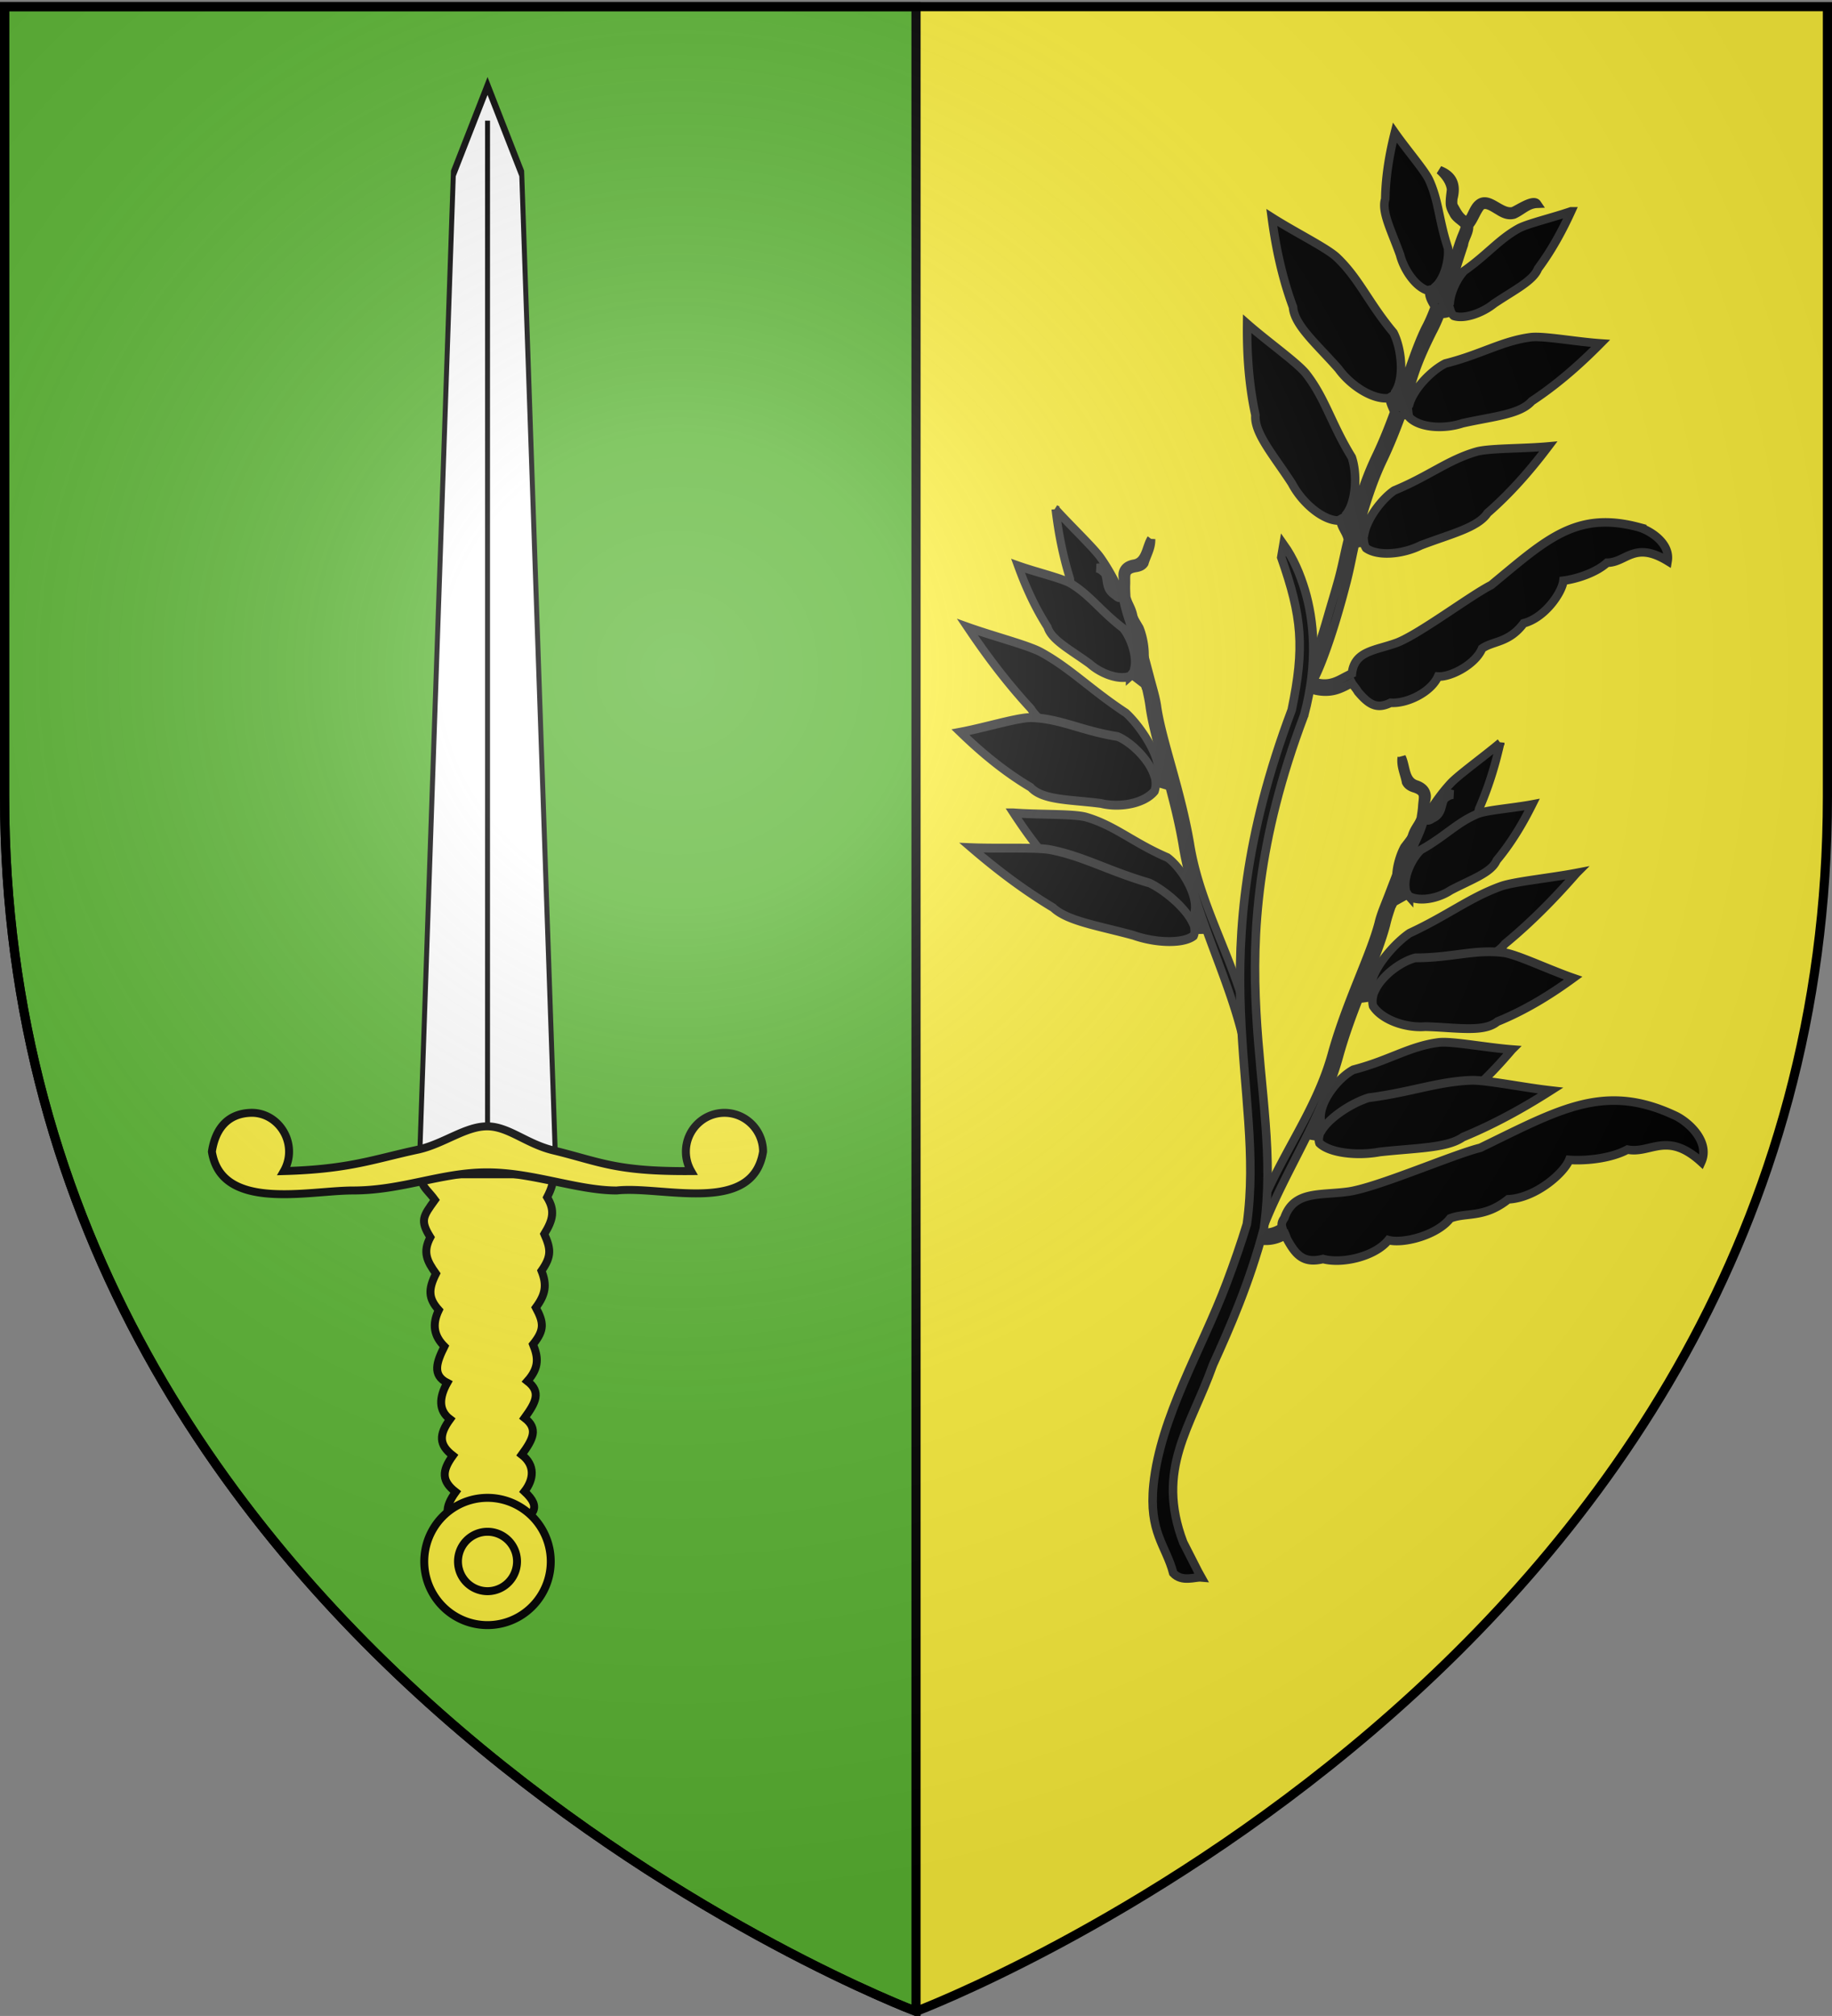 <svg xmlns="http://www.w3.org/2000/svg" xmlns:xlink="http://www.w3.org/1999/xlink" width="600.01" height="660" version="1.0"><rect width="100%" height="100%" fill="#808080" stroke="none"/><desc>Flag of Canton of Valais (Wallis)</desc><defs><radialGradient xlink:href="#a" id="b" cx="221.445" cy="226.331" r="300" fx="221.445" fy="226.331" gradientTransform="matrix(1.353 0 0 1.349 -82.182 -85.747)" gradientUnits="userSpaceOnUse"/><linearGradient id="a"><stop offset="0" style="stop-color:white;stop-opacity:.314"/><stop offset=".19" style="stop-color:white;stop-opacity:.251"/><stop offset=".6" style="stop-color:#6b6b6b;stop-opacity:.125"/><stop offset="1" style="stop-color:black;stop-opacity:.125"/></linearGradient></defs><g style="display:inline"><path d="M295.447 658.5s298.5-112.32 298.5-397.772V2.176h-597v258.552c0 285.452 298.5 397.772 298.5 397.772" style="fill:#fcef3c;fill-opacity:1;fill-rule:evenodd;stroke:none;stroke-width:1px;stroke-linecap:butt;stroke-linejoin:miter;stroke-opacity:1" transform="translate(4.563)"/><path d="M295.447 658.5V2.176h-298.5v258.552c0 285.452 298.5 397.772 298.5 397.772z" style="fill:#5ab532;fill-opacity:1;fill-rule:evenodd;stroke:#000;stroke-width:3;stroke-linecap:butt;stroke-linejoin:miter;stroke-miterlimit:4;stroke-dasharray:none;stroke-opacity:1" transform="translate(4.563)"/><g style="fill:#fff;stroke:#000;stroke-width:.716;stroke-miterlimit:4;stroke-dasharray:none;stroke-opacity:1"><path d="M20.102 179.368c-1.8 1.632-.802 1.869.159 3.194-1.069 1.487-1.366 1.84-.413 3.367-.713 1.35-.294 2.156.508 3.28-.717 1.424-.688 2.24.254 3.28-.648 1.35-.402 2.367.508 3.28-.704 1.412-1.125 2.577.254 3.28-.739 1.308-.805 2.496.253 3.281-1.023 1.403-1.009 2.305.254 3.28-1.022 1.404-1.009 2.305.254 3.28-1.017 1.403-1.008 2.298.254 3.281-2.159 3 2.184 1.35 4.933-.012 1.797-1.213 2.654-1.788 1.017-3.315.85-1.092.983-2.365-.246-3.315 1.024-1.403 1.517-2.34.254-3.315 1.02-1.406 1.518-2.339.254-3.315 1.102-1.238.973-2.175.509-3.315 1.053-1.3.976-1.962.254-3.315.885-1.201 1.016-2.046.509-3.315.934-1.322.84-1.988.254-3.315.787-1.287.985-2.114.254-3.315.823-1.614.731-2.338-.763-3.315 3.12-7.34-6.89-1.549-9.514.36z" style="fill:#fcef3c;fill-opacity:1;fill-rule:evenodd;stroke:#000;stroke-width:.716;stroke-linecap:butt;stroke-linejoin:miter;stroke-miterlimit:4;stroke-dasharray:none;stroke-opacity:1" transform="matrix(3.632 0 0 3.632 68.856 -270.23)"/><g style="fill:#fff;stroke:#000;stroke-width:.939;stroke-miterlimit:4;stroke-dasharray:none;stroke-opacity:1"><path d="M32.5 142.5a7.5 7.5 0 1 1-15 0 7.5 7.5 0 0 1 15 0z" style="opacity:1;fill:#fcef3c;fill-opacity:1;fill-rule:evenodd;stroke:#000;stroke-width:.939;stroke-linecap:butt;stroke-linejoin:miter;stroke-miterlimit:4;stroke-dasharray:none;stroke-opacity:1" transform="matrix(2.762 0 0 2.778 90.617 115.34)"/><path d="M28.5 142.5a3.5 3.5 0 1 1-7 0 3.5 3.5 0 0 1 7 0z" style="opacity:1;fill:#fcef3c;fill-opacity:1;fill-rule:evenodd;stroke:#000;stroke-width:.939;stroke-linecap:butt;stroke-linejoin:miter;stroke-miterlimit:4;stroke-dasharray:none;stroke-opacity:1" transform="matrix(2.762 0 0 2.778 90.617 115.34)"/></g><g style="fill:#fff;stroke:#000;stroke-width:.726;stroke-miterlimit:4;stroke-dasharray:none;stroke-opacity:1"><path d="M25 114.056V54.004M15 114.11h20l-5-57.09-5-5-5 5z" style="fill:#fff;fill-opacity:1;fill-rule:evenodd;stroke:#000;stroke-width:.726;stroke-linecap:butt;stroke-linejoin:miter;stroke-miterlimit:4;stroke-dasharray:none;stroke-opacity:1" transform="matrix(2.239 0 0 5.726 103.7 -269.715)"/></g><path d="M.15 178.213c.864 5.435 8.723 3.5 12.709 3.5 4.467 0 7.955-1.635 12.108-1.635s8.125 1.635 11.692 1.635c4.084-.449 12.263 2.283 13.191-3.5 0-1.932-1.558-3.5-3.479-3.5-1.92 0-3.479 1.568-3.479 3.5 0 .634.173 1.237.466 1.75-6.804.054-8.206-.842-12.373-1.855-2.467-.58-4.077-2.177-6.018-2.177s-3.87 1.544-6.152 2.081c-4.03.856-6.214 1.787-12.173 1.951a3.53 3.53 0 0 0 .466-1.75c0-1.932-1.562-3.572-3.48-3.5-2.112.08-3.175 1.497-3.478 3.5z" style="fill:#fcef3c;fill-opacity:1;fill-rule:evenodd;stroke:#000;stroke-width:.716;stroke-linecap:butt;stroke-linejoin:miter;stroke-miterlimit:4;stroke-dasharray:none;stroke-opacity:1" transform="matrix(3.632 0 0 3.632 68.856 -270.23)"/></g><path d="M155.1 368.532V56.826" style="fill:none;fill-rule:evenodd;stroke:#000;stroke-width:1px;stroke-linecap:butt;stroke-linejoin:miter;stroke-opacity:1" transform="translate(4.563)"/></g><path d="M-95.745 281.381v-4.679h0z" style="opacity:.615;fill:#fcef3c;fill-opacity:.991;fill-rule:evenodd;stroke:#000;stroke-width:2.5;stroke-linecap:round;stroke-linejoin:round;stroke-miterlimit:4;stroke-dasharray:none;stroke-dashoffset:0;stroke-opacity:1" transform="translate(-1467.464 -86.836)"/><g style="fill:#000;stroke:#313131;stroke-width:2.8;stroke-miterlimit:4;stroke-dasharray:none;stroke-opacity:1"><g style="fill:#000;stroke:#313131;stroke-width:13.147;stroke-miterlimit:4;stroke-dasharray:none;stroke-opacity:1"><path d="M215.313-345.344c-1.83 23.73-3.613 61 1.687 103.657-2.713 19.142 15.861 52.194 32.188 90.343 8.532 24.554 27.633 52.43 43.843 60.313 3.06.271 5.78-.54 8.156-2.188l1.704 17.749 8.406-5.532-3.516-20.373c6.86-13.332 8.113-36.67 4.438-52.937-18.536-45.364-22.505-75.55-40.469-111.032-8.12-15.79-36.717-51.29-56.437-80zM40.03-194.125c15.341 32.412 40.437 82.321 75.813 132.844C127.095-34.02 167.62-7.9 209.78 26.844c25.341 24.14 62.694 43.047 83.063 38.656 1.777-1.438 3.18-3.256 4.219-5.406 8.956 2.346 11.208 10.854 16.812 16.281l4.942-4.16c-6.411-7.982-9.799-19.625-19.348-23.809.572-23.721-17.405-61.875-34.563-82.218-49.336-42.104-74.575-77.63-116.312-107.438-18.688-13.154-70.083-33.428-108.563-52.875zM56.47 86.063c13.293 29.103 35.42 73.457 68.812 115.406 9.355 24.97 51.198 40.03 93.875 63.562 25.283 17.53 64.425 26.04 87.438 15.406a27 27 0 0 0 1.5-1.53l17.187 16.968 7.844-7.906-19.219-19c8.885-24.82-8.328-65.485-26.937-83.375-49.778-29.041-73.67-58.438-116.438-76.969-19.17-8.097-73.724-13.826-114.062-22.562z" style="fill:#000;fill-rule:evenodd;stroke:#313131;stroke-width:13.147;stroke-linecap:butt;stroke-linejoin:miter;stroke-miterlimit:4;stroke-dasharray:none;stroke-opacity:1" transform="matrix(.201 -.031 .042 .219 316.951 249.032)"/><path d="M357.572-280.824c-10.993 11.12-15.263 32.213-34.384 32.448-9.927.16-17.882 3.451-21.299 11.656-1.574 4.29-1.036 9.795-2.389 14.72-3.334 7.032.91 18.124-7 15.219-3.275-.567-5.228-2.345-7.25-4.656-2.152-2.564-4.373-4.618-5.125-7.75-1.89-8.432.978-17.933-4-25.657-6.861-7.188-9.885-5.103-14.156-6.031 5.662 1.716 8.648 5.73 11.875 9.906 2.822 11.392-4.462 22.335 9.25 33.563 1.635 1.947 3.413 3.856 5.5 4.531 2.371.421 4.451 1.318 6.406 2.563-.046 12.922 1.274 23.404 2.726 33.127 1.363 9.126-.043 17.903 1.836 28.609 2.227 17.722 1.711 35.01 3.125 51.451l-10.562-10.437c7.6-17.102 2.75-45.414-6.437-60.282-30.351-30.01-42.053-55.51-69.313-76.687-12.258-9.343-50.332-23.483-77.656-37.188 4.169 23.327 11.844 59.222 28.062 95.469 2.106 19.637 29.352 38.158 55.625 62.906 14.904 17.236 41.407 30.571 59.875 27.188a20.3 20.3 0 0 0 3.25-2.281l18.406 18.218c.772 13.187.957 25.116.157 34.875v.25c-1.237 29.592 2.638 65.205 6.062 104.407l-18.969-8.438-.78 1.75c-3.688-24.46-26.293-52.797-45.782-64.062-55.28-16.29-85.479-39.115-131.437-46.875-3.854-.615-8.893-.843-14.813-.813-25.653.132-67.822 5.238-101.344 6.188 19.87 25.077 51.947 62.883 94.407 95.625 15.057 22.007 59.307 26.612 106.375 39.25 28.742 10.971 68.792 9.86 88.593-5.97 2.53-3.956 3.921-8.365 4.375-13.093L311.25 82c2.27 27.81 4.02 57.217 3.375 87.438-1.442 39.96 3.245 79.283 9.719 118.187l-17.938-2.406c-6.29-22.436-33.472-52.483-55.625-66.75-61.288-26.591-96.098-53.44-146.5-70.438-22.52-7.428-80.53-12.805-125-20.875C3.147 153.703 41.432 194.197 90.438 232.5c18.371 22.771 66.59 36.572 118.656 58.125 32.105 16.037 75.303 23.934 95.187 14.313 2.021-2.522 3.083-5.556 3.375-8.938l18.531 2.5c10.137 58.117 23.394 115.309 25.25 172.156l18.383-16.587c-.715-21.89-6.033-36.07-9.16-57.804-11.317-78.633-36.87-147.896-34.035-226.484v-.093c1.705-79.87-12.68-153.61-10.562-204.282 1.072-13.073-1.042-29.281-2.294-46.47-2.13-29.236-4.879-61.971-7.796-91.741.06-12.635-4.529-18.303-5.218-29.48.992-6.304 1.915-13.208 3.35-18.432 3.324-13.21 1.228-21.25 18.926-21.783 6.15.127 12.368-.686 16.603-5.011 6.028-11.078 15.624-20.174 17.938-33.313z" style="fill:#000;fill-opacity:1;fill-rule:evenodd;stroke:#313131;stroke-width:13.147;stroke-linecap:butt;stroke-linejoin:miter;stroke-miterlimit:4;stroke-dasharray:none;stroke-opacity:1" transform="matrix(.201 -.031 .042 .219 316.951 249.032)"/></g><g style="fill:#000;stroke:#313131;stroke-width:13.147;stroke-miterlimit:4;stroke-dasharray:none;stroke-opacity:1"><path d="M215.313-345.344c-1.83 23.73-3.613 61 1.687 103.657-2.713 19.142 15.861 52.194 32.188 90.343 8.532 24.554 27.633 52.43 43.843 60.313 3.06.271 5.78-.54 8.156-2.188l1.704 17.749 8.406-5.532-3.516-20.373c6.86-13.332 8.113-36.67 4.438-52.937-18.536-45.364-22.505-75.55-40.469-111.032-8.12-15.79-36.717-51.29-56.437-80zM40.03-194.125c15.341 32.412 40.437 82.321 75.813 132.844C127.095-34.02 167.62-7.9 209.78 26.844c25.341 24.14 62.694 43.047 83.063 38.656 1.777-1.438 3.18-3.256 4.219-5.406 8.956 2.346 11.208 10.854 16.812 16.281l4.942-4.16c-6.411-7.982-9.799-19.625-19.348-23.809.572-23.721-17.405-61.875-34.563-82.218-49.336-42.104-74.575-77.63-116.312-107.438-18.688-13.154-70.083-33.428-108.563-52.875zM56.47 86.063c13.293 29.103 35.42 73.457 68.812 115.406 9.355 24.97 51.198 40.03 93.875 63.562 25.283 17.53 64.425 26.04 87.438 15.406a27 27 0 0 0 1.5-1.53l17.187 16.968 7.844-7.906-19.219-19c8.885-24.82-8.328-65.485-26.937-83.375-49.778-29.041-73.67-58.438-116.438-76.969-19.17-8.097-73.724-13.826-114.062-22.562z" style="fill:#000;fill-rule:evenodd;stroke:#313131;stroke-width:13.147;stroke-linecap:butt;stroke-linejoin:miter;stroke-miterlimit:4;stroke-dasharray:none;stroke-opacity:1" transform="matrix(-.198 -.062 -.064 .21 511.897 329.058)"/><path d="M357.572-280.824c-10.993 11.12-15.263 32.213-34.384 32.448-9.927.16-17.882 3.451-21.299 11.656-1.574 4.29-1.036 9.795-2.389 14.72-3.334 7.032.91 18.124-7 15.219-3.275-.567-5.228-2.345-7.25-4.656-2.152-2.564-4.373-4.618-5.125-7.75-1.89-8.432.978-17.933-4-25.657-6.861-7.188-9.885-5.103-14.156-6.031 5.662 1.716 8.648 5.73 11.875 9.906 2.822 11.392-4.462 22.335 9.25 33.563 1.635 1.947 3.413 3.856 5.5 4.531 2.371.421 4.451 1.318 6.406 2.563-.046 12.922 1.274 23.404 2.726 33.127 1.363 9.126-.043 17.903 1.836 28.609 2.227 17.722 1.711 35.01 3.125 51.451l-10.562-10.437c7.6-17.102 2.75-45.414-6.437-60.282-30.351-30.01-42.053-55.51-69.313-76.687-12.258-9.343-50.332-23.483-77.656-37.188 4.169 23.327 11.844 59.222 28.062 95.469 2.106 19.637 29.352 38.158 55.625 62.906 14.904 17.236 41.407 30.571 59.875 27.188a20.3 20.3 0 0 0 3.25-2.281l18.406 18.218c.772 13.187.957 25.116.157 34.875v.25c-1.237 29.592 2.638 65.205 6.062 104.407l-18.969-8.438-.78 1.75c-3.688-24.46-26.293-52.797-45.782-64.062-55.28-16.29-85.479-39.115-131.437-46.875-3.854-.615-8.893-.843-14.813-.813-25.653.132-67.822 5.238-101.344 6.188 19.87 25.077 51.947 62.883 94.407 95.625 15.057 22.007 59.307 26.612 106.375 39.25 28.742 10.971 68.792 9.86 88.593-5.97 2.53-3.956 3.921-8.365 4.375-13.093L311.25 82c2.27 27.81 4.02 57.217 3.375 87.438-1.442 39.96 3.245 79.283 9.719 118.187l-17.938-2.406c-6.29-22.436-33.472-52.483-55.625-66.75-61.288-26.591-96.098-53.44-146.5-70.438-22.52-7.428-80.53-12.805-125-20.875C3.147 153.703 41.432 194.197 90.438 232.5c18.371 22.771 66.59 36.572 118.656 58.125 32.105 16.037 75.303 23.934 95.187 14.313 2.021-2.522 3.083-5.556 3.375-8.938l18.531 2.5c10.137 58.117 23.394 115.309 25.25 172.156l18.383-16.587c-.715-21.89-6.033-36.07-9.16-57.804-11.317-78.633-36.87-147.896-34.035-226.484v-.093c1.705-79.87-12.68-153.61-10.562-204.282 1.072-13.073-1.042-29.281-2.294-46.47-2.13-29.236-4.879-61.971-7.796-91.741.06-12.635-4.529-18.303-5.218-29.48.992-6.304 1.915-13.208 3.35-18.432 3.324-13.21 1.228-21.25 18.926-21.783 6.15.127 12.368-.686 16.603-5.011 6.028-11.078 15.624-20.174 17.938-33.313z" style="fill:#000;fill-opacity:1;fill-rule:evenodd;stroke:#313131;stroke-width:13.147;stroke-linecap:butt;stroke-linejoin:miter;stroke-miterlimit:4;stroke-dasharray:none;stroke-opacity:1" transform="matrix(-.198 -.062 -.064 .21 511.897 329.058)"/></g><path d="M523.53 361.164c-13.358.156-25.775 6.964-43.266 15.456-9.123 2.26-33.949 13.116-43.37 14.374s-17.737-.347-20.804 8.608c-.918 1.258-1 2.156-.74 3.062-.639.385-1.268.738-1.92 1.017-1.516.648-3.108.974-5.372.555l-.425 2.6c2.8.517 5.1.084 6.988-.723.655-.28 1.26-.598 1.84-.932.156.361.306.754.439 1.185 2.974 5.508 5.573 8.204 11.853 6.656 6.157 1.685 16.978-.726 21.4-6.19 4.81 1.306 16.017-1.574 20.247-7.102 5.27-2.067 11.153.043 18.996-6.247 8.864-.392 18.23-8.487 19.991-12.92 4.758.371 13.346-.26 19.077-3.36 7.6 1.493 12.917-6.224 24.181 4.053 2.789-6.183-3.334-12.488-8.17-14.985-7.674-3.673-14.421-5.183-20.945-5.107zM509.999 70.03c-6.092 2.1-14.301 4.023-17.215 5.617-6.502 3.628-10.219 8.538-17.821 13.89-2.25 2.398-4.436 6.884-4.698 10.44-.617.72-1.167 1.555-2.384 1.229-.133-1.09 2.385-6.02 3.311-8.884 1.241-3.838 2.463-7.754 3.68-11.38.254-2.069 1.94-4.146 1.667-6.262 1.616-1.824 2.287-4.296 3.766-6.182 1.597-1.634 4.12.323 5.82 1.277 1.688 1.075 3.263 1.817 5.156 1.299 2.567-1.126 4.483-3.394 7.551-3.519-1.197-1.762-6.246 1.837-7.897 2.448-4.073.923-7.925-5.424-11.364-2.324-2.186 1.882-2.61 6.834-4.796 4.93-1.579-1.096-2.34-2.874-3.295-4.453-.226-.761-.136-1.548-.075-2.305 1.37-5.237-.777-7.853-4.485-9.305 1.87 1.677 3.504 3.858 3.78 6.325-.151 1.505-.413 2.995-.382 4.527.014 1.221.53 2.237 1.133 3.301.717 1.652 2.72 2.554 3.835 3.903.003 1.143-.902 2.877-1.443 4.366-1.615 4.435-2.737 8.776-4.457 13.316-.665 1.753-2.173 5.904-3.056 6.399-1.03-1.608-.668-2.754-.736-4.043 2.92-2.578 4.497-8.675 4.087-12.567-3.028-9.085-2.977-15.329-6.203-22.35-1.467-3.12-7.323-9.887-11.217-15.44-1.267 5.036-2.983 12.917-3.137 21.758-1.329 4.093 2.128 10.587 4.857 18.21 1.268 4.953 5.04 10.348 8.78 11.606.276-.006.544-.047.807-.11-.294 1.959.742 3.74 1.834 5.513-1.012 2.681-2.023 5.053-3.028 6.895l-.01.025-.012.024c-3.148 6.362-5.908 15.395-9.141 24.564-.56-.748-.912-2.1-.85-3.508 3.158-4.61 2.096-14.405-.545-19.514-8.169-9.736-11.194-17.67-18.583-24.68-3.324-3.098-13.787-8.257-21.26-13.024.949 7.105 2.762 18.065 6.945 29.337.41 5.948 7.817 12.159 14.9 20.218 3.988 5.531 11.24 10.168 16.405 9.592a5 5 0 0 0 .318-.176c.232 1.988 1 3.194 1.564 4.7-1.677 4.585-3.537 9.288-5.72 13.932-3.026 6.203-5.281 12.737-7.193 19.39a235 235 0 0 0-1.337 4.862c-.65-1.348-1.576-2.293-1.542-4.634 3.41-4.246 3.662-13.503 1.838-18.752-6.736-10.92-8.614-19.21-14.963-27.325-2.865-3.597-12.534-10.417-19.29-16.347-.072 7.127.165 18.183 2.714 29.94-.445 5.901 6.036 13.236 11.93 22.328 3.178 6.095 9.727 11.862 14.95 12.165.33-.102.645-.241.944-.404.1 2.581 2.3 4.55 2.45 6.763-.94 3.675-1.736 8.09-2.98 12.699-1.035 3.832-2.281 7.826-3.447 11.885-2.395 8.336-5.595 18.982-9.219 20.892l1.801 3.38c2.568-.333 7.356-14.169 9.913-22.639 1.305-4.32 2.49-8.635 3.523-12.668 1.25-4.885 2.015-9.442 2.901-12.952 1.029.836 1.854.137 2.743-.082.094.797.329 1.527.74 2.168 3.877 2.76 11.974 2.025 17.885-.909 9.636-3.714 18.634-5.72 21.866-10.581 8.868-7.713 15.677-16.208 19.908-21.812-8.344.753-19.284.53-23.473 1.693-9.37 2.69-15.679 8.08-27.007 12.739-4.044 2.774-8.859 9.12-9.802 14.212-.716.17-1.416 1.872-2.36.596.481-1.849.983-3.714 1.513-5.58 1.93-6.802 4.23-13.614 7.202-19.707l.002-.006.006-.013c2.197-4.675 4.072-9.389 5.756-13.966 1.782-.317 1.587-.536 2.336-.802.056.459.166.895.34 1.314 3.308 3.412 11.227 3.958 17.374 1.93 9.854-2.226 18.827-2.827 22.69-7.234 9.735-6.397 17.607-13.911 22.549-18.911-8.154-.568-18.66-2.539-22.875-2.028-9.44 1.231-16.345 5.69-27.976 8.602-4.551 2.278-10.542 8.422-11.875 13.606-.417.556-.711 1.27-1.773.984 1.562-4.39 2.598-8.689 4.028-12.677 1.668-4.654 3.715-8.879 5.365-12.213.95-1.74 1.875-3.835 2.786-6.153l.068.207c1.734-.012 2.773-.362 3.098-1.06.212.685.567 1.271 1.085 1.715 3.403 1.163 9.313-.883 13.188-4.022 6.511-4.382 12.861-7.463 14.38-11.42C504.35 81.83 507.87 74.688 510 70.03z" style="fill:#000;fill-rule:evenodd;stroke:#313131;stroke-width:2.8;stroke-linecap:butt;stroke-linejoin:miter;stroke-miterlimit:4;stroke-dasharray:none;stroke-opacity:1" transform="translate(4.563 -.845)"/><path d="M529.252 172.746c-18.775-3.884-28.446 5.65-45.44 19.655-6.698 3.351-23.952 16.377-31.09 18.948-6.978 2.513-13.692 2.588-14.508 9.99-2.043.858-3.712 2-5.507 2.652-2.52.915-5.299 1.167-10.395-1.284l-1.022 2.397c5.594 2.69 9.51 2.524 12.537 1.424 1.645-.598 3.02-1.38 4.366-2.064.445.832 1.273 1.584 2.007 2.859 3.475 4.084 6.074 5.898 10.687 3.597 5.183.397 13.178-3.355 15.521-8.598 4.047.3 12.255-3.902 14.433-9.169 3.712-2.567 8.77-1.776 13.629-8.26 6.88-1.762 12.556-9.988 13.023-13.946 3.813-.465 10.428-2.383 14.288-5.881 6.277.005 8.858-7.25 19.827-.561.912-5.576-5.205-9.8-9.518-11.086a53 53 0 0 0-2.838-.673z" style="fill:#000;fill-rule:evenodd;stroke:#313131;stroke-width:2.8;stroke-linecap:butt;stroke-linejoin:miter;stroke-miterlimit:4;stroke-dasharray:none;stroke-opacity:1" transform="translate(4.563 -.845)"/><path d="M415.802 179.036c3.276 4.592 5.443 9.818 7.042 15.084 2.83 9.582 4.4 23.488-.246 40.761l-.01.118-.063.11c-30.851 81.862-6.5 121.082-13.145 167.875l-.012.147-.04.143c-4.706 17.626-11.082 32.192-16.63 44.407-7.28 20.504-18.847 33.999-9.741 58.112.915 1.712 5.312 10.511 5.866 11.46-1.996-.174-6.25 1.651-9.12-1.374-2.377-9.04-8.08-13.42-6.48-28.963 2.288-22.233 15.84-44.406 23.979-66.072 2.365-6.297 4.605-12.673 6.6-19.223 6.256-44.45-16.539-85.35 14.688-168.353 4.287-20.54 3.405-30.466-3.42-49.933z" style="fill:#000;fill-opacity:1;fill-rule:evenodd;stroke:#313131;stroke-width:2.8;stroke-linecap:butt;stroke-linejoin:miter;stroke-miterlimit:4;stroke-dasharray:none;stroke-opacity:1" transform="translate(4.563 -.845)"/></g><g style="display:inline"><path d="M295.447 658.5s298.5-112.32 298.5-397.772V2.176h-597v258.552c0 285.452 298.5 397.772 298.5 397.772" style="opacity:1;fill:url(#b);fill-opacity:1;fill-rule:evenodd;stroke:none;stroke-width:1px;stroke-linecap:butt;stroke-linejoin:miter;stroke-opacity:1" transform="translate(4.563)"/></g><g style="display:inline"><path d="M295.447 658.5s-298.5-112.32-298.5-397.772V2.176h597v258.552c0 285.452-298.5 397.772-298.5 397.772z" style="opacity:1;fill:none;fill-opacity:1;fill-rule:evenodd;stroke:#000;stroke-width:3;stroke-linecap:butt;stroke-linejoin:miter;stroke-miterlimit:4;stroke-dasharray:none;stroke-opacity:1" transform="translate(4.563)"/></g></svg>